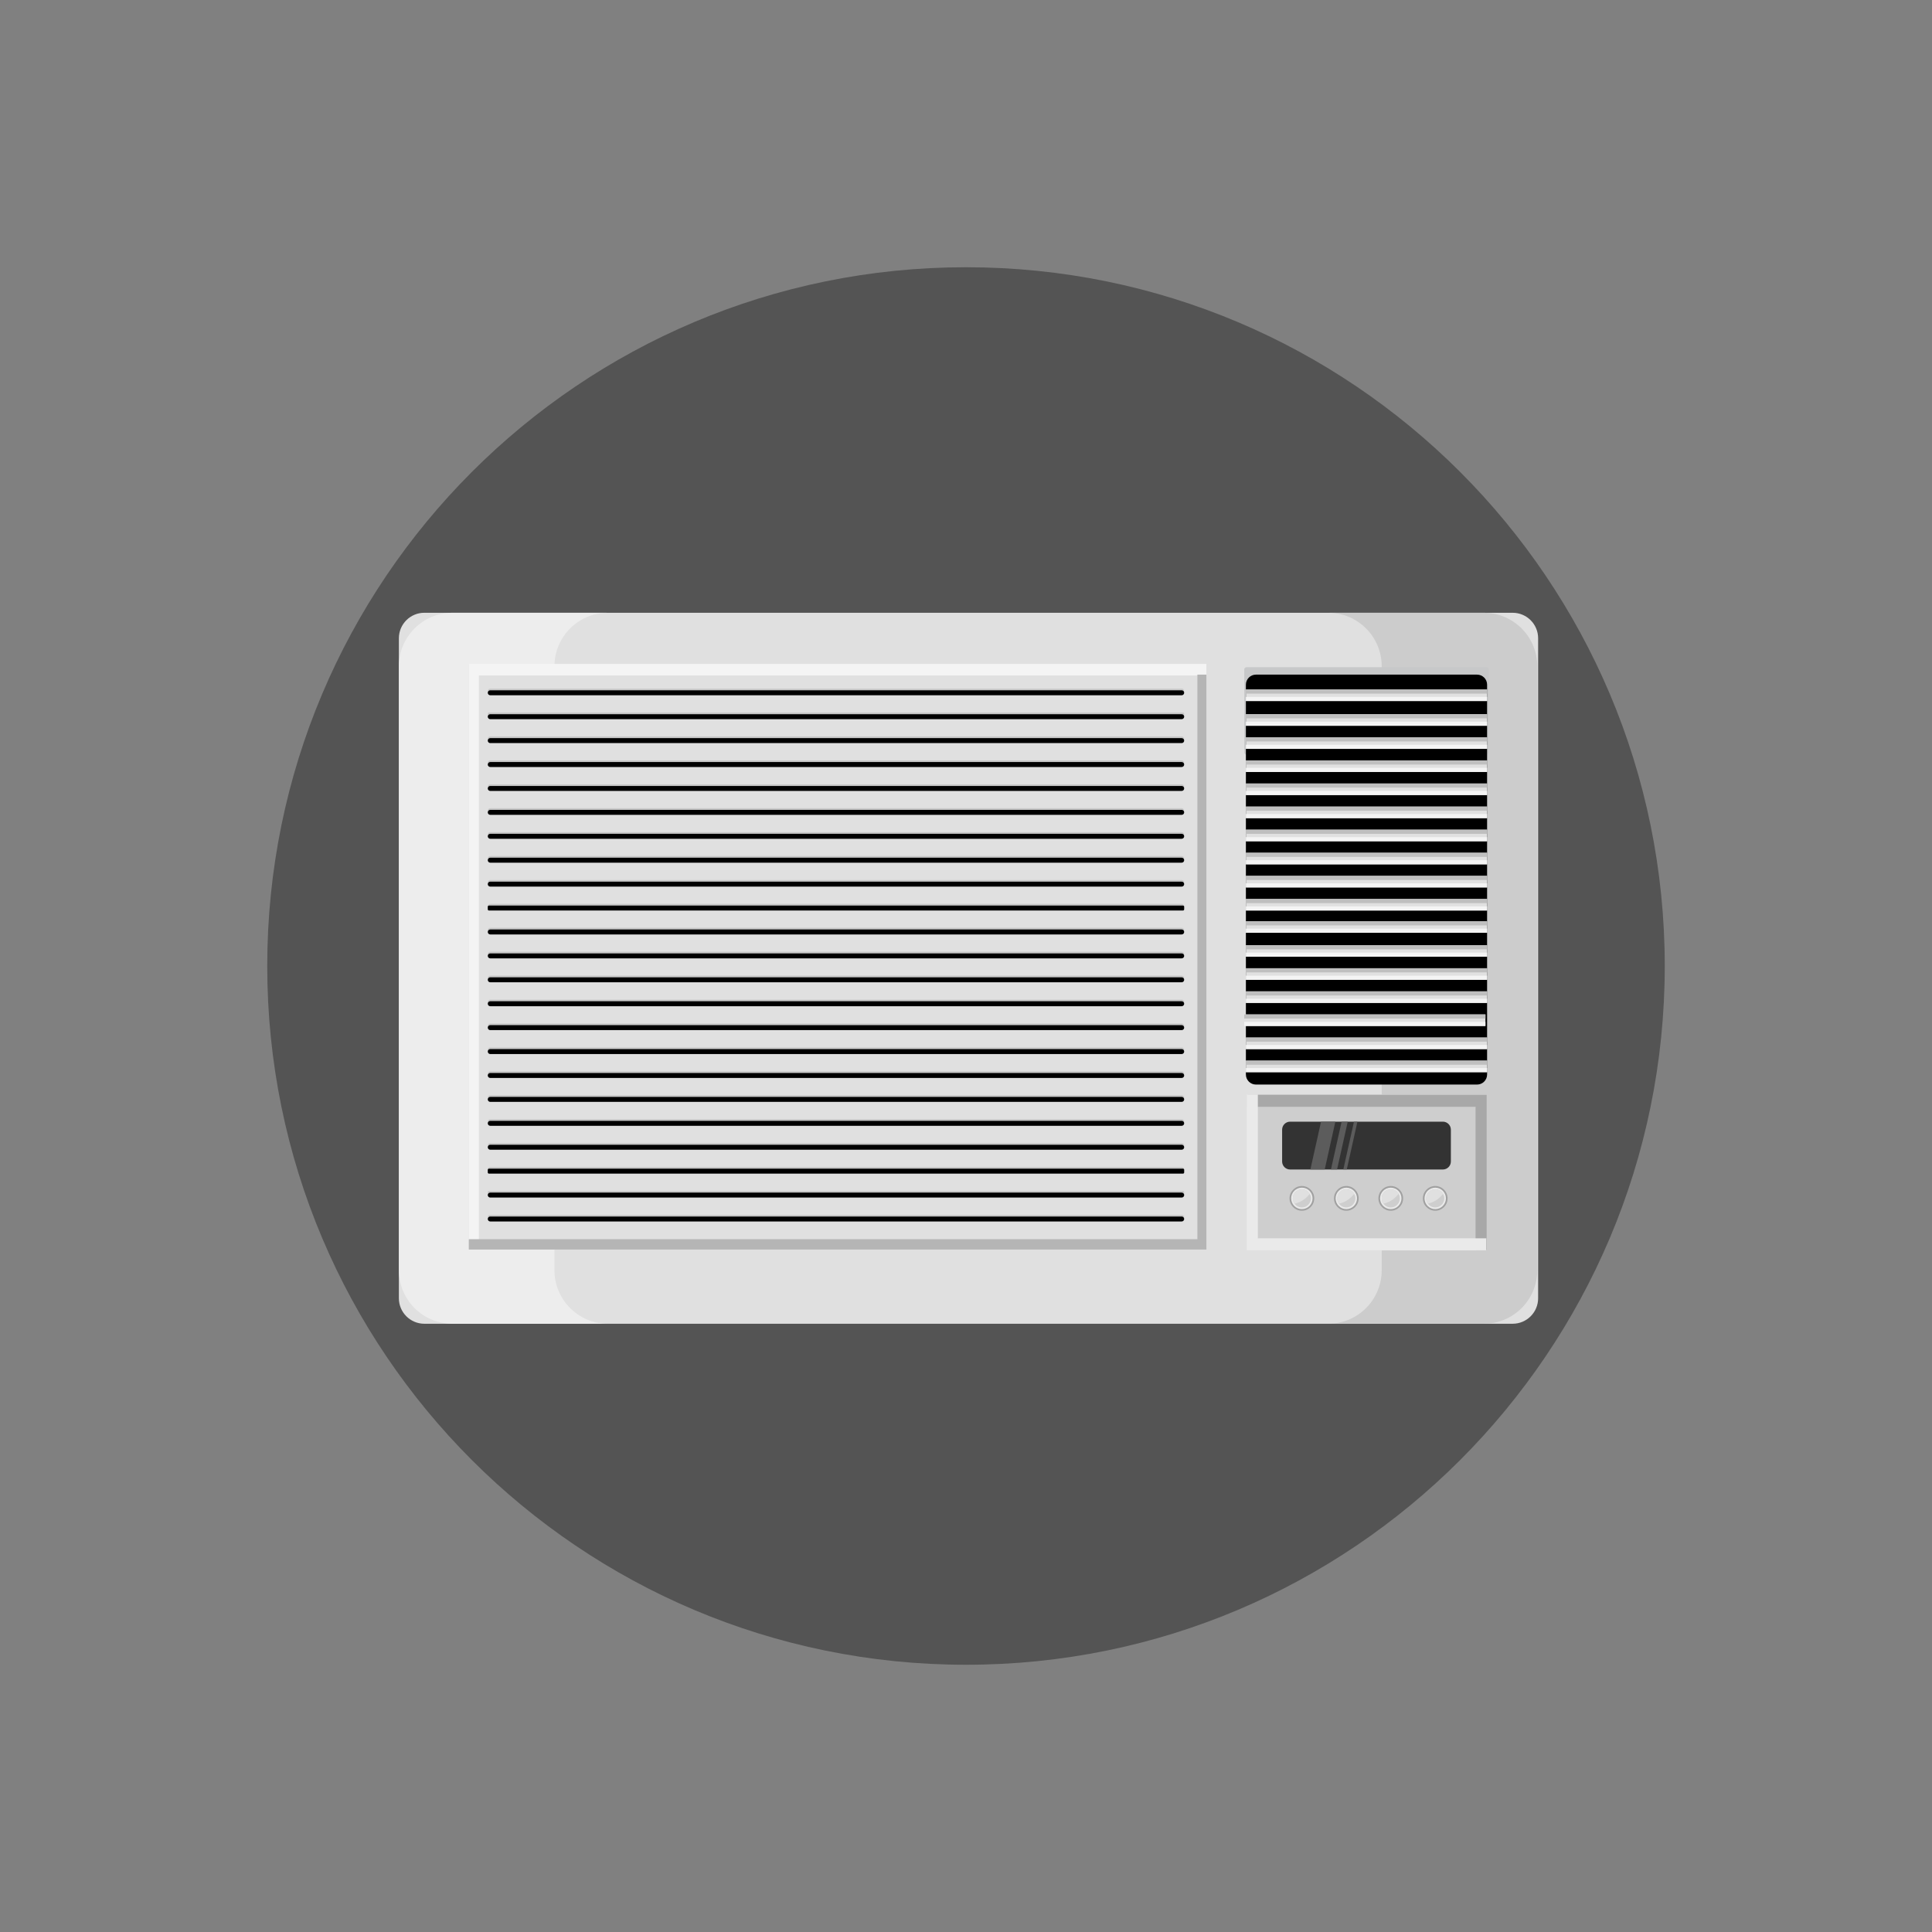 <?xml version="1.0" encoding="UTF-8"?>
<svg xmlns="http://www.w3.org/2000/svg" xmlns:xlink="http://www.w3.org/1999/xlink" width="500" zoomAndPan="magnify" viewBox="0 0 375 375" height="500" preserveAspectRatio="xMidYMid meet" version="1.0">
  <rect x="0" y="0" width="375" height="375" fill="#808080" stroke="none"/>
  <defs>
    <clipPath id="23e7f65a26">
      <path d="M 51.871 51.871 L 323.129 51.871 L 323.129 323.129 L 51.871 323.129 Z M 51.871 51.871 " clip-rule="nonzero"></path>
    </clipPath>
    <clipPath id="8e6fa41dc1">
      <path d="M 187.5 51.871 C 112.594 51.871 51.871 112.594 51.871 187.5 C 51.871 262.406 112.594 323.129 187.5 323.129 C 262.406 323.129 323.129 262.406 323.129 187.5 C 323.129 112.594 262.406 51.871 187.5 51.871 Z M 187.5 51.871 " clip-rule="nonzero"></path>
    </clipPath>
    <clipPath id="c8756883a7">
      <path d="M 77.422 118.938 L 298.551 118.938 L 298.551 256.938 L 77.422 256.938 Z M 77.422 118.938 " clip-rule="nonzero"></path>
    </clipPath>
    <clipPath id="37315c215f">
      <path d="M 77.422 118.938 L 118 118.938 L 118 256.938 L 77.422 256.938 Z M 77.422 118.938 " clip-rule="nonzero"></path>
    </clipPath>
    <clipPath id="a12ca1cb9e">
      <path d="M 257.758 118.938 L 298.41 118.938 L 298.41 256.938 L 257.758 256.938 Z M 257.758 118.938 " clip-rule="nonzero"></path>
    </clipPath>
    <clipPath id="a00fd16926">
      <path d="M 254.324 217.672 L 259.227 217.672 L 259.227 227 L 254.324 227 Z M 254.324 217.672 " clip-rule="nonzero"></path>
    </clipPath>
    <clipPath id="2ef86aedc3">
      <path d="M 257.125 227 L 254.344 227 L 256.414 217.715 L 259.195 217.715 L 257.125 227 " clip-rule="nonzero"></path>
    </clipPath>
  </defs>
  <g clip-path="url(#23e7f65a26)">
    <g clip-path="url(#8e6fa41dc1)">
      <path fill="#545454" d="M 51.871 51.871 L 323.129 51.871 L 323.129 323.129 L 51.871 323.129 Z M 51.871 51.871 " fill-opacity="1" fill-rule="nonzero"></path>
    </g>
  </g>
  <g clip-path="url(#c8756883a7)">
    <path fill="#e0e0e0" d="M 293.605 256.938 L 82.363 256.938 C 79.633 256.938 77.422 254.719 77.422 251.984 L 77.422 123.891 C 77.422 121.156 79.633 118.938 82.363 118.938 L 293.605 118.938 C 296.336 118.938 298.551 121.156 298.551 123.891 L 298.551 251.984 C 298.551 254.719 296.336 256.938 293.605 256.938 " fill-opacity="1" fill-rule="nonzero"></path>
  </g>
  <g clip-path="url(#37315c215f)">
    <path fill="#ededed" d="M 117.996 256.938 L 87.797 256.938 C 82.066 256.938 77.422 252.281 77.422 246.539 L 77.422 129.336 C 77.422 123.594 82.066 118.938 87.797 118.938 L 117.996 118.938 C 112.266 118.938 107.617 123.594 107.617 129.336 L 107.617 246.539 C 107.617 252.281 112.266 256.938 117.996 256.938 " fill-opacity="1" fill-rule="nonzero"></path>
  </g>
  <g clip-path="url(#a12ca1cb9e)">
    <path fill="#cccccc" d="M 298.391 129.336 L 298.391 246.539 C 298.391 252.281 293.742 256.938 288.012 256.938 L 257.816 256.938 C 263.547 256.938 268.191 252.281 268.191 246.539 L 268.191 129.336 C 268.191 123.594 263.547 118.938 257.816 118.938 L 288.012 118.938 C 293.742 118.938 298.391 123.594 298.391 129.336 " fill-opacity="1" fill-rule="nonzero"></path>
  </g>
  <path fill="#e0e0e0" d="M 234.16 128.863 L 234.16 242.531 L 91 242.531 L 91 128.863 L 234.16 128.863 " fill-opacity="1" fill-rule="nonzero"></path>
  <path fill="#f4f4f4" d="M 234.16 128.863 L 234.16 131.105 L 92.949 131.105 L 92.949 240.688 L 91 240.688 L 91 128.863 L 234.16 128.863 " fill-opacity="1" fill-rule="nonzero"></path>
  <path fill="#b5b5b5" d="M 234.16 130.945 L 234.16 242.531 L 91 242.531 L 91 240.527 L 232.414 240.527 L 232.414 130.945 L 234.16 130.945 " fill-opacity="1" fill-rule="nonzero"></path>
  <path fill="#c6c6c6" d="M 229.367 134.629 L 95.156 134.629 C 94.891 134.629 94.676 134.41 94.676 134.148 C 94.676 133.883 94.891 133.668 95.156 133.668 L 229.367 133.668 C 229.629 133.668 229.848 133.883 229.848 134.148 C 229.848 134.41 229.629 134.629 229.367 134.629 " fill-opacity="1" fill-rule="nonzero"></path>
  <path fill="#000000" d="M 229.367 134.949 L 95.156 134.949 C 94.891 134.949 94.676 134.73 94.676 134.469 C 94.676 134.203 94.891 133.988 95.156 133.988 L 229.367 133.988 C 229.629 133.988 229.848 134.203 229.848 134.469 C 229.848 134.73 229.629 134.949 229.367 134.949 " fill-opacity="1" fill-rule="nonzero"></path>
  <path fill="#c6c6c6" d="M 229.617 139.27 L 94.906 139.27 C 94.777 139.27 94.676 139.168 94.676 139.043 L 94.676 138.539 C 94.676 138.414 94.777 138.309 94.906 138.309 L 229.617 138.309 C 229.742 138.309 229.848 138.414 229.848 138.539 L 229.848 139.043 C 229.848 139.168 229.742 139.27 229.617 139.27 " fill-opacity="1" fill-rule="nonzero"></path>
  <path fill="#000000" d="M 229.367 139.59 L 95.156 139.59 C 94.891 139.59 94.676 139.375 94.676 139.109 C 94.676 138.848 94.891 138.629 95.156 138.629 L 229.367 138.629 C 229.629 138.629 229.848 138.848 229.848 139.109 C 229.848 139.375 229.629 139.59 229.367 139.59 " fill-opacity="1" fill-rule="nonzero"></path>
  <path fill="#c6c6c6" d="M 229.367 143.914 L 95.156 143.914 C 94.891 143.914 94.676 143.695 94.676 143.434 C 94.676 143.168 94.891 142.953 95.156 142.953 L 229.367 142.953 C 229.629 142.953 229.848 143.168 229.848 143.434 C 229.848 143.695 229.629 143.914 229.367 143.914 " fill-opacity="1" fill-rule="nonzero"></path>
  <path fill="#000000" d="M 229.367 144.234 L 95.156 144.234 C 94.891 144.234 94.676 144.016 94.676 143.754 C 94.676 143.488 94.891 143.273 95.156 143.273 L 229.367 143.273 C 229.629 143.273 229.848 143.488 229.848 143.754 C 229.848 144.016 229.629 144.234 229.367 144.234 " fill-opacity="1" fill-rule="nonzero"></path>
  <path fill="#c6c6c6" d="M 229.367 148.555 L 95.156 148.555 C 94.891 148.555 94.676 148.34 94.676 148.074 C 94.676 147.812 94.891 147.594 95.156 147.594 L 229.367 147.594 C 229.629 147.594 229.848 147.812 229.848 148.074 C 229.848 148.34 229.629 148.555 229.367 148.555 " fill-opacity="1" fill-rule="nonzero"></path>
  <path fill="#000000" d="M 229.367 148.875 L 95.156 148.875 C 94.891 148.875 94.676 148.66 94.676 148.395 C 94.676 148.133 94.891 147.914 95.156 147.914 L 229.367 147.914 C 229.629 147.914 229.848 148.133 229.848 148.395 C 229.848 148.66 229.629 148.875 229.367 148.875 " fill-opacity="1" fill-rule="nonzero"></path>
  <path fill="#c6c6c6" d="M 229.367 153.199 L 95.156 153.199 C 94.891 153.199 94.676 152.984 94.676 152.719 C 94.676 152.453 94.891 152.238 95.156 152.238 L 229.367 152.238 C 229.629 152.238 229.848 152.453 229.848 152.719 C 229.848 152.984 229.629 153.199 229.367 153.199 " fill-opacity="1" fill-rule="nonzero"></path>
  <path fill="#000000" d="M 229.367 153.52 L 95.156 153.52 C 94.891 153.52 94.676 153.305 94.676 153.039 C 94.676 152.773 94.891 152.559 95.156 152.559 L 229.367 152.559 C 229.629 152.559 229.848 152.773 229.848 153.039 C 229.848 153.305 229.629 153.52 229.367 153.52 " fill-opacity="1" fill-rule="nonzero"></path>
  <path fill="#c6c6c6" d="M 229.367 157.84 L 95.156 157.84 C 94.891 157.84 94.676 157.625 94.676 157.359 C 94.676 157.098 94.891 156.879 95.156 156.879 L 229.367 156.879 C 229.629 156.879 229.848 157.098 229.848 157.359 C 229.848 157.625 229.629 157.84 229.367 157.84 " fill-opacity="1" fill-rule="nonzero"></path>
  <path fill="#000000" d="M 229.367 158.16 L 95.156 158.16 C 94.891 158.16 94.676 157.945 94.676 157.68 C 94.676 157.418 94.891 157.199 95.156 157.199 L 229.367 157.199 C 229.629 157.199 229.848 157.418 229.848 157.68 C 229.848 157.945 229.629 158.16 229.367 158.16 " fill-opacity="1" fill-rule="nonzero"></path>
  <path fill="#c6c6c6" d="M 229.367 162.484 L 95.156 162.484 C 94.891 162.484 94.676 162.27 94.676 162.004 C 94.676 161.738 94.891 161.523 95.156 161.523 L 229.367 161.523 C 229.629 161.523 229.848 161.738 229.848 162.004 C 229.848 162.27 229.629 162.484 229.367 162.484 " fill-opacity="1" fill-rule="nonzero"></path>
  <path fill="#000000" d="M 229.367 162.805 L 95.156 162.805 C 94.891 162.805 94.676 162.586 94.676 162.324 C 94.676 162.059 94.891 161.844 95.156 161.844 L 229.367 161.844 C 229.629 161.844 229.848 162.059 229.848 162.324 C 229.848 162.586 229.629 162.805 229.367 162.805 " fill-opacity="1" fill-rule="nonzero"></path>
  <path fill="#c6c6c6" d="M 229.367 167.125 L 95.156 167.125 C 94.891 167.125 94.676 166.91 94.676 166.645 C 94.676 166.383 94.891 166.164 95.156 166.164 L 229.367 166.164 C 229.629 166.164 229.848 166.383 229.848 166.645 C 229.848 166.91 229.629 167.125 229.367 167.125 " fill-opacity="1" fill-rule="nonzero"></path>
  <path fill="#000000" d="M 229.367 167.445 L 95.156 167.445 C 94.891 167.445 94.676 167.23 94.676 166.965 C 94.676 166.703 94.891 166.484 95.156 166.484 L 229.367 166.484 C 229.629 166.484 229.848 166.703 229.848 166.965 C 229.848 167.23 229.629 167.445 229.367 167.445 " fill-opacity="1" fill-rule="nonzero"></path>
  <path fill="#c6c6c6" d="M 229.367 171.77 L 95.156 171.77 C 94.891 171.77 94.676 171.555 94.676 171.289 C 94.676 171.023 94.891 170.809 95.156 170.809 L 229.367 170.809 C 229.629 170.809 229.848 171.023 229.848 171.289 C 229.848 171.555 229.629 171.77 229.367 171.77 " fill-opacity="1" fill-rule="nonzero"></path>
  <path fill="#000000" d="M 229.367 172.09 L 95.156 172.09 C 94.891 172.09 94.676 171.875 94.676 171.609 C 94.676 171.344 94.891 171.129 95.156 171.129 L 229.367 171.129 C 229.629 171.129 229.848 171.344 229.848 171.609 C 229.848 171.875 229.629 172.09 229.367 172.09 " fill-opacity="1" fill-rule="nonzero"></path>
  <path fill="#c6c6c6" d="M 229.367 176.41 L 95.156 176.41 C 94.891 176.41 94.676 176.195 94.676 175.93 C 94.676 175.668 94.891 175.453 95.156 175.453 L 229.367 175.453 C 229.629 175.453 229.848 175.668 229.848 175.93 C 229.848 176.195 229.629 176.41 229.367 176.41 " fill-opacity="1" fill-rule="nonzero"></path>
  <path fill="#000000" d="M 229.617 176.73 L 94.906 176.73 C 94.777 176.73 94.676 176.629 94.676 176.504 L 94.676 176 C 94.676 175.875 94.777 175.773 94.906 175.773 L 229.617 175.773 C 229.742 175.773 229.848 175.875 229.848 176 L 229.848 176.504 C 229.848 176.629 229.742 176.73 229.617 176.73 " fill-opacity="1" fill-rule="nonzero"></path>
  <path fill="#c6c6c6" d="M 229.367 181.055 L 95.156 181.055 C 94.891 181.055 94.676 180.84 94.676 180.574 C 94.676 180.309 94.891 180.094 95.156 180.094 L 229.367 180.094 C 229.629 180.094 229.848 180.309 229.848 180.574 C 229.848 180.84 229.629 181.055 229.367 181.055 " fill-opacity="1" fill-rule="nonzero"></path>
  <path fill="#000000" d="M 229.367 181.375 L 95.156 181.375 C 94.891 181.375 94.676 181.16 94.676 180.895 C 94.676 180.629 94.891 180.414 95.156 180.414 L 229.367 180.414 C 229.629 180.414 229.848 180.629 229.848 180.895 C 229.848 181.16 229.629 181.375 229.367 181.375 " fill-opacity="1" fill-rule="nonzero"></path>
  <path fill="#c6c6c6" d="M 229.367 185.695 L 95.156 185.695 C 94.891 185.695 94.676 185.48 94.676 185.219 C 94.676 184.953 94.891 184.738 95.156 184.738 L 229.367 184.738 C 229.629 184.738 229.848 184.953 229.848 185.219 C 229.848 185.48 229.629 185.695 229.367 185.695 " fill-opacity="1" fill-rule="nonzero"></path>
  <path fill="#000000" d="M 229.367 186.016 L 95.156 186.016 C 94.891 186.016 94.676 185.801 94.676 185.535 C 94.676 185.273 94.891 185.059 95.156 185.059 L 229.367 185.059 C 229.629 185.059 229.848 185.273 229.848 185.535 C 229.848 185.801 229.629 186.016 229.367 186.016 " fill-opacity="1" fill-rule="nonzero"></path>
  <path fill="#c6c6c6" d="M 229.367 190.34 L 95.156 190.34 C 94.891 190.34 94.676 190.125 94.676 189.859 C 94.676 189.598 94.891 189.379 95.156 189.379 L 229.367 189.379 C 229.629 189.379 229.848 189.598 229.848 189.859 C 229.848 190.125 229.629 190.34 229.367 190.34 " fill-opacity="1" fill-rule="nonzero"></path>
  <path fill="#000000" d="M 229.367 190.66 L 95.156 190.66 C 94.891 190.66 94.676 190.445 94.676 190.18 C 94.676 189.914 94.891 189.699 95.156 189.699 L 229.367 189.699 C 229.629 189.699 229.848 189.914 229.848 190.18 C 229.848 190.445 229.629 190.66 229.367 190.66 " fill-opacity="1" fill-rule="nonzero"></path>
  <path fill="#c6c6c6" d="M 229.367 194.984 L 95.156 194.984 C 94.891 194.984 94.676 194.766 94.676 194.504 C 94.676 194.238 94.891 194.023 95.156 194.023 L 229.367 194.023 C 229.629 194.023 229.848 194.238 229.848 194.504 C 229.848 194.766 229.629 194.984 229.367 194.984 " fill-opacity="1" fill-rule="nonzero"></path>
  <path fill="#000000" d="M 229.367 195.305 L 95.156 195.305 C 94.891 195.305 94.676 195.086 94.676 194.824 C 94.676 194.559 94.891 194.344 95.156 194.344 L 229.367 194.344 C 229.629 194.344 229.848 194.559 229.848 194.824 C 229.848 195.086 229.629 195.305 229.367 195.305 " fill-opacity="1" fill-rule="nonzero"></path>
  <path fill="#c6c6c6" d="M 229.367 199.625 L 95.156 199.625 C 94.891 199.625 94.676 199.41 94.676 199.145 C 94.676 198.883 94.891 198.664 95.156 198.664 L 229.367 198.664 C 229.629 198.664 229.848 198.883 229.848 199.145 C 229.848 199.41 229.629 199.625 229.367 199.625 " fill-opacity="1" fill-rule="nonzero"></path>
  <path fill="#000000" d="M 229.367 199.945 L 95.156 199.945 C 94.891 199.945 94.676 199.73 94.676 199.465 C 94.676 199.203 94.891 198.984 95.156 198.984 L 229.367 198.984 C 229.629 198.984 229.848 199.203 229.848 199.465 C 229.848 199.73 229.629 199.945 229.367 199.945 " fill-opacity="1" fill-rule="nonzero"></path>
  <path fill="#c6c6c6" d="M 229.367 204.27 L 95.156 204.27 C 94.891 204.27 94.676 204.051 94.676 203.789 C 94.676 203.523 94.891 203.309 95.156 203.309 L 229.367 203.309 C 229.629 203.309 229.848 203.523 229.848 203.789 C 229.848 204.051 229.629 204.27 229.367 204.27 " fill-opacity="1" fill-rule="nonzero"></path>
  <path fill="#000000" d="M 229.367 204.59 L 95.156 204.59 C 94.891 204.59 94.676 204.371 94.676 204.109 C 94.676 203.844 94.891 203.629 95.156 203.629 L 229.367 203.629 C 229.629 203.629 229.848 203.844 229.848 204.109 C 229.848 204.371 229.629 204.59 229.367 204.59 " fill-opacity="1" fill-rule="nonzero"></path>
  <path fill="#c6c6c6" d="M 229.367 208.91 L 95.156 208.91 C 94.891 208.91 94.676 208.695 94.676 208.43 C 94.676 208.164 94.891 207.949 95.156 207.949 L 229.367 207.949 C 229.629 207.949 229.848 208.164 229.848 208.43 C 229.848 208.695 229.629 208.91 229.367 208.91 " fill-opacity="1" fill-rule="nonzero"></path>
  <path fill="#000000" d="M 229.367 209.23 L 95.156 209.23 C 94.891 209.23 94.676 209.016 94.676 208.75 C 94.676 208.488 94.891 208.27 95.156 208.27 L 229.367 208.27 C 229.629 208.27 229.848 208.488 229.848 208.75 C 229.848 209.016 229.629 209.23 229.367 209.23 " fill-opacity="1" fill-rule="nonzero"></path>
  <path fill="#c6c6c6" d="M 229.367 213.555 L 95.156 213.555 C 94.891 213.555 94.676 213.336 94.676 213.074 C 94.676 212.809 94.891 212.594 95.156 212.594 L 229.367 212.594 C 229.629 212.594 229.848 212.809 229.848 213.074 C 229.848 213.336 229.629 213.555 229.367 213.555 " fill-opacity="1" fill-rule="nonzero"></path>
  <path fill="#000000" d="M 229.367 213.875 L 95.156 213.875 C 94.891 213.875 94.676 213.656 94.676 213.395 C 94.676 213.129 94.891 212.914 95.156 212.914 L 229.367 212.914 C 229.629 212.914 229.848 213.129 229.848 213.395 C 229.848 213.656 229.629 213.875 229.367 213.875 " fill-opacity="1" fill-rule="nonzero"></path>
  <path fill="#c6c6c6" d="M 229.367 218.195 L 95.156 218.195 C 94.891 218.195 94.676 217.98 94.676 217.715 C 94.676 217.453 94.891 217.234 95.156 217.234 L 229.367 217.234 C 229.629 217.234 229.848 217.453 229.848 217.715 C 229.848 217.98 229.629 218.195 229.367 218.195 " fill-opacity="1" fill-rule="nonzero"></path>
  <path fill="#000000" d="M 229.367 218.516 L 95.156 218.516 C 94.891 218.516 94.676 218.301 94.676 218.035 C 94.676 217.773 94.891 217.555 95.156 217.555 L 229.367 217.555 C 229.629 217.555 229.848 217.773 229.848 218.035 C 229.848 218.301 229.629 218.516 229.367 218.516 " fill-opacity="1" fill-rule="nonzero"></path>
  <path fill="#c6c6c6" d="M 229.367 222.84 L 95.156 222.84 C 94.891 222.84 94.676 222.621 94.676 222.359 C 94.676 222.094 94.891 221.879 95.156 221.879 L 229.367 221.879 C 229.629 221.879 229.848 222.094 229.848 222.359 C 229.848 222.621 229.629 222.84 229.367 222.84 " fill-opacity="1" fill-rule="nonzero"></path>
  <path fill="#000000" d="M 229.367 223.16 L 95.156 223.16 C 94.891 223.16 94.676 222.941 94.676 222.68 C 94.676 222.414 94.891 222.199 95.156 222.199 L 229.367 222.199 C 229.629 222.199 229.848 222.414 229.848 222.68 C 229.848 222.941 229.629 223.16 229.367 223.16 " fill-opacity="1" fill-rule="nonzero"></path>
  <path fill="#c6c6c6" d="M 229.367 227.48 L 95.156 227.48 C 94.891 227.48 94.676 227.266 94.676 227 C 94.676 226.738 94.891 226.52 95.156 226.52 L 229.367 226.52 C 229.629 226.52 229.848 226.738 229.848 227 C 229.848 227.266 229.629 227.48 229.367 227.48 " fill-opacity="1" fill-rule="nonzero"></path>
  <path fill="#000000" d="M 229.617 227.801 L 94.906 227.801 C 94.777 227.801 94.676 227.699 94.676 227.574 L 94.676 227.07 C 94.676 226.945 94.777 226.84 94.906 226.84 L 229.617 226.84 C 229.742 226.84 229.848 226.945 229.848 227.07 L 229.848 227.574 C 229.848 227.699 229.742 227.801 229.617 227.801 " fill-opacity="1" fill-rule="nonzero"></path>
  <path fill="#c6c6c6" d="M 229.617 232.125 L 94.906 232.125 C 94.777 232.125 94.676 232.02 94.676 231.895 L 94.676 231.391 C 94.676 231.266 94.777 231.164 94.906 231.164 L 229.617 231.164 C 229.742 231.164 229.848 231.266 229.848 231.391 L 229.848 231.895 C 229.848 232.02 229.742 232.125 229.617 232.125 " fill-opacity="1" fill-rule="nonzero"></path>
  <path fill="#000000" d="M 229.367 232.445 L 95.156 232.445 C 94.891 232.445 94.676 232.227 94.676 231.965 C 94.676 231.699 94.891 231.484 95.156 231.484 L 229.367 231.484 C 229.629 231.484 229.848 231.699 229.848 231.965 C 229.848 232.227 229.629 232.445 229.367 232.445 " fill-opacity="1" fill-rule="nonzero"></path>
  <path fill="#c6c6c6" d="M 229.367 236.766 L 95.156 236.766 C 94.891 236.766 94.676 236.551 94.676 236.285 C 94.676 236.023 94.891 235.805 95.156 235.805 L 229.367 235.805 C 229.629 235.805 229.848 236.023 229.848 236.285 C 229.848 236.551 229.629 236.766 229.367 236.766 " fill-opacity="1" fill-rule="nonzero"></path>
  <path fill="#000000" d="M 229.367 237.086 L 95.156 237.086 C 94.891 237.086 94.676 236.871 94.676 236.605 C 94.676 236.344 94.891 236.125 95.156 236.125 L 229.367 236.125 C 229.629 236.125 229.848 236.344 229.848 236.605 C 229.848 236.871 229.629 237.086 229.367 237.086 " fill-opacity="1" fill-rule="nonzero"></path>
  <path fill="#c7c8c9" d="M 288.531 146.473 L 241.941 146.473 C 241.703 146.473 241.512 146.281 241.512 146.043 L 241.512 129.934 C 241.512 129.699 241.703 129.504 241.941 129.504 L 288.531 129.504 C 288.77 129.504 288.965 129.699 288.965 129.934 L 288.965 146.043 C 288.965 146.281 288.77 146.473 288.531 146.473 " fill-opacity="1" fill-rule="nonzero"></path>
  <path fill="#000000" d="M 288.645 132.891 L 288.645 208.566 C 288.645 209.637 287.77 210.512 286.699 210.512 L 243.773 210.512 C 242.703 210.512 241.828 209.637 241.828 208.566 L 241.828 132.891 C 241.828 131.82 242.703 130.945 243.773 130.945 L 286.699 130.945 C 287.77 130.945 288.645 131.82 288.645 132.891 " fill-opacity="1" fill-rule="nonzero"></path>
  <path fill="#e0e0e0" d="M 288.645 138.629 L 288.645 140.871 L 241.828 140.871 L 241.828 138.629 L 288.645 138.629 " fill-opacity="1" fill-rule="nonzero"></path>
  <path fill="#f4f4f4" d="M 288.645 140.07 L 288.645 140.871 L 241.828 140.871 L 241.828 140.07 L 288.645 140.07 " fill-opacity="1" fill-rule="nonzero"></path>
  <path fill="#bfbfbf" d="M 288.645 138.629 L 288.645 139.43 L 241.828 139.43 L 241.828 138.629 L 288.645 138.629 " fill-opacity="1" fill-rule="nonzero"></path>
  <path fill="#e0e0e0" d="M 288.645 133.828 L 288.645 136.07 L 241.828 136.07 L 241.828 133.828 L 288.645 133.828 " fill-opacity="1" fill-rule="nonzero"></path>
  <path fill="#f4f4f4" d="M 288.645 135.27 L 288.645 136.07 L 241.828 136.07 L 241.828 135.27 L 288.645 135.27 " fill-opacity="1" fill-rule="nonzero"></path>
  <path fill="#bfbfbf" d="M 288.645 133.828 L 288.645 134.629 L 241.828 134.629 L 241.828 133.828 L 288.645 133.828 " fill-opacity="1" fill-rule="nonzero"></path>
  <path fill="#e0e0e0" d="M 288.645 143.113 L 288.645 145.355 L 241.828 145.355 L 241.828 143.113 L 288.645 143.113 " fill-opacity="1" fill-rule="nonzero"></path>
  <path fill="#f4f4f4" d="M 288.645 144.555 L 288.645 145.355 L 241.828 145.355 L 241.828 144.555 L 288.645 144.555 " fill-opacity="1" fill-rule="nonzero"></path>
  <path fill="#bfbfbf" d="M 288.645 143.113 L 288.645 143.914 L 241.828 143.914 L 241.828 143.113 L 288.645 143.113 " fill-opacity="1" fill-rule="nonzero"></path>
  <path fill="#e0e0e0" d="M 288.645 147.594 L 288.645 149.836 L 241.828 149.836 L 241.828 147.594 L 288.645 147.594 " fill-opacity="1" fill-rule="nonzero"></path>
  <path fill="#f4f4f4" d="M 288.645 149.035 L 288.645 149.836 L 241.828 149.836 L 241.828 149.035 L 288.645 149.035 " fill-opacity="1" fill-rule="nonzero"></path>
  <path fill="#bfbfbf" d="M 288.645 147.594 L 288.645 148.395 L 241.828 148.395 L 241.828 147.594 L 288.645 147.594 " fill-opacity="1" fill-rule="nonzero"></path>
  <path fill="#e0e0e0" d="M 288.645 156.559 L 288.645 158.801 L 241.828 158.801 L 241.828 156.559 L 288.645 156.559 " fill-opacity="1" fill-rule="nonzero"></path>
  <path fill="#f4f4f4" d="M 288.645 158 L 288.645 158.801 L 241.828 158.801 L 241.828 158 L 288.645 158 " fill-opacity="1" fill-rule="nonzero"></path>
  <path fill="#bfbfbf" d="M 288.645 156.559 L 288.645 157.359 L 241.828 157.359 L 241.828 156.559 L 288.645 156.559 " fill-opacity="1" fill-rule="nonzero"></path>
  <path fill="#e0e0e0" d="M 288.645 152.078 L 288.645 154.32 L 241.828 154.32 L 241.828 152.078 L 288.645 152.078 " fill-opacity="1" fill-rule="nonzero"></path>
  <path fill="#f4f4f4" d="M 288.645 153.52 L 288.645 154.32 L 241.828 154.32 L 241.828 153.52 L 288.645 153.52 " fill-opacity="1" fill-rule="nonzero"></path>
  <path fill="#bfbfbf" d="M 288.645 152.078 L 288.645 152.879 L 241.828 152.879 L 241.828 152.078 L 288.645 152.078 " fill-opacity="1" fill-rule="nonzero"></path>
  <path fill="#e0e0e0" d="M 288.645 165.523 L 288.645 167.766 L 241.828 167.766 L 241.828 165.523 L 288.645 165.523 " fill-opacity="1" fill-rule="nonzero"></path>
  <path fill="#f4f4f4" d="M 288.645 166.965 L 288.645 167.766 L 241.828 167.766 L 241.828 166.965 L 288.645 166.965 " fill-opacity="1" fill-rule="nonzero"></path>
  <path fill="#bfbfbf" d="M 288.645 165.523 L 288.645 166.324 L 241.828 166.324 L 241.828 165.523 L 288.645 165.523 " fill-opacity="1" fill-rule="nonzero"></path>
  <path fill="#e0e0e0" d="M 288.645 161.043 L 288.645 163.285 L 241.828 163.285 L 241.828 161.043 L 288.645 161.043 " fill-opacity="1" fill-rule="nonzero"></path>
  <path fill="#f4f4f4" d="M 288.645 162.484 L 288.645 163.285 L 241.828 163.285 L 241.828 162.484 L 288.645 162.484 " fill-opacity="1" fill-rule="nonzero"></path>
  <path fill="#bfbfbf" d="M 288.645 161.043 L 288.645 161.844 L 241.828 161.844 L 241.828 161.043 L 288.645 161.043 " fill-opacity="1" fill-rule="nonzero"></path>
  <path fill="#e0e0e0" d="M 288.645 174.492 L 288.645 176.73 L 241.828 176.73 L 241.828 174.492 L 288.645 174.492 " fill-opacity="1" fill-rule="nonzero"></path>
  <path fill="#f4f4f4" d="M 288.645 175.93 L 288.645 176.73 L 241.828 176.73 L 241.828 175.93 L 288.645 175.93 " fill-opacity="1" fill-rule="nonzero"></path>
  <path fill="#bfbfbf" d="M 288.645 174.492 L 288.645 175.293 L 241.828 175.293 L 241.828 174.492 L 288.645 174.492 " fill-opacity="1" fill-rule="nonzero"></path>
  <path fill="#e0e0e0" d="M 288.645 170.008 L 288.645 172.25 L 241.828 172.25 L 241.828 170.008 L 288.645 170.008 " fill-opacity="1" fill-rule="nonzero"></path>
  <path fill="#f4f4f4" d="M 288.645 171.449 L 288.645 172.25 L 241.828 172.25 L 241.828 171.449 L 288.645 171.449 " fill-opacity="1" fill-rule="nonzero"></path>
  <path fill="#bfbfbf" d="M 288.645 170.008 L 288.645 170.809 L 241.828 170.809 L 241.828 170.008 L 288.645 170.008 " fill-opacity="1" fill-rule="nonzero"></path>
  <path fill="#e0e0e0" d="M 288.645 183.457 L 288.645 185.695 L 241.828 185.695 L 241.828 183.457 L 288.645 183.457 " fill-opacity="1" fill-rule="nonzero"></path>
  <path fill="#f4f4f4" d="M 288.645 184.898 L 288.645 185.695 L 241.828 185.695 L 241.828 184.898 L 288.645 184.898 " fill-opacity="1" fill-rule="nonzero"></path>
  <path fill="#bfbfbf" d="M 288.645 183.457 L 288.645 184.258 L 241.828 184.258 L 241.828 183.457 L 288.645 183.457 " fill-opacity="1" fill-rule="nonzero"></path>
  <path fill="#e0e0e0" d="M 288.645 178.812 L 288.645 181.055 L 241.828 181.055 L 241.828 178.812 L 288.645 178.812 " fill-opacity="1" fill-rule="nonzero"></path>
  <path fill="#f4f4f4" d="M 288.645 180.254 L 288.645 181.055 L 241.828 181.055 L 241.828 180.254 L 288.645 180.254 " fill-opacity="1" fill-rule="nonzero"></path>
  <path fill="#bfbfbf" d="M 288.645 178.812 L 288.645 179.613 L 241.828 179.613 L 241.828 178.812 L 288.645 178.812 " fill-opacity="1" fill-rule="nonzero"></path>
  <path fill="#e0e0e0" d="M 288.645 192.422 L 288.645 194.664 L 241.828 194.664 L 241.828 192.422 L 288.645 192.422 " fill-opacity="1" fill-rule="nonzero"></path>
  <path fill="#f4f4f4" d="M 288.645 193.863 L 288.645 194.664 L 241.828 194.664 L 241.828 193.863 L 288.645 193.863 " fill-opacity="1" fill-rule="nonzero"></path>
  <path fill="#bfbfbf" d="M 288.645 192.422 L 288.645 193.223 L 241.828 193.223 L 241.828 192.422 L 288.645 192.422 " fill-opacity="1" fill-rule="nonzero"></path>
  <path fill="#e0e0e0" d="M 288.645 187.938 L 288.645 190.18 L 241.828 190.18 L 241.828 187.938 L 288.645 187.938 " fill-opacity="1" fill-rule="nonzero"></path>
  <path fill="#f4f4f4" d="M 288.645 189.379 L 288.645 190.18 L 241.828 190.18 L 241.828 189.379 L 288.645 189.379 " fill-opacity="1" fill-rule="nonzero"></path>
  <path fill="#bfbfbf" d="M 288.645 187.938 L 288.645 188.738 L 241.828 188.738 L 241.828 187.938 L 288.645 187.938 " fill-opacity="1" fill-rule="nonzero"></path>
  <path fill="#e0e0e0" d="M 288.645 201.387 L 288.645 203.629 L 241.828 203.629 L 241.828 201.387 L 288.645 201.387 " fill-opacity="1" fill-rule="nonzero"></path>
  <path fill="#f4f4f4" d="M 288.645 202.828 L 288.645 203.629 L 241.828 203.629 L 241.828 202.828 L 288.645 202.828 " fill-opacity="1" fill-rule="nonzero"></path>
  <path fill="#bfbfbf" d="M 288.645 201.387 L 288.645 202.188 L 241.828 202.188 L 241.828 201.387 L 288.645 201.387 " fill-opacity="1" fill-rule="nonzero"></path>
  <path fill="#e0e0e0" d="M 288.645 205.867 L 288.645 208.109 L 241.828 208.109 L 241.828 205.867 L 288.645 205.867 " fill-opacity="1" fill-rule="nonzero"></path>
  <path fill="#f4f4f4" d="M 288.645 207.309 L 288.645 208.109 L 241.828 208.109 L 241.828 207.309 L 288.645 207.309 " fill-opacity="1" fill-rule="nonzero"></path>
  <path fill="#bfbfbf" d="M 288.645 205.867 L 288.645 206.668 L 241.828 206.668 L 241.828 205.867 L 288.645 205.867 " fill-opacity="1" fill-rule="nonzero"></path>
  <path fill="#e0e0e0" d="M 288.324 196.902 L 288.324 199.145 L 241.508 199.145 L 241.508 196.902 L 288.324 196.902 " fill-opacity="1" fill-rule="nonzero"></path>
  <path fill="#f4f4f4" d="M 288.324 198.344 L 288.324 199.145 L 241.508 199.145 L 241.508 198.344 L 288.324 198.344 " fill-opacity="1" fill-rule="nonzero"></path>
  <path fill="#bfbfbf" d="M 288.324 196.902 L 288.324 197.703 L 241.508 197.703 L 241.508 196.902 L 288.324 196.902 " fill-opacity="1" fill-rule="nonzero"></path>
  <path fill="#cecece" d="M 288.645 242.531 L 242.148 242.531 L 242.148 212.434 L 288.645 212.434 L 288.645 242.531 " fill-opacity="1" fill-rule="nonzero"></path>
  <path fill="#a8a8a8" d="M 288.562 212.512 L 288.562 242.609 L 286.406 242.609 L 286.406 214.832 L 242.07 214.832 L 242.07 212.512 L 288.562 212.512 " fill-opacity="1" fill-rule="nonzero"></path>
  <path fill="#eaeaea" d="M 288.484 240.355 L 288.484 242.691 L 241.988 242.691 L 241.988 212.434 L 244.145 212.434 L 244.145 240.355 L 288.484 240.355 " fill-opacity="1" fill-rule="nonzero"></path>
  <path fill="#333333" d="M 281.613 219.27 L 281.613 225.445 C 281.613 226.305 280.918 227 280.062 227 L 250.41 227 C 249.555 227 248.859 226.305 248.859 225.445 L 248.859 219.27 C 248.859 218.41 249.555 217.715 250.41 217.715 L 280.062 217.715 C 280.918 217.715 281.613 218.41 281.613 219.27 " fill-opacity="1" fill-rule="nonzero"></path>
  <path fill="#a0a0a0" d="M 255.09 232.605 C 255.09 233.93 254.016 235.004 252.695 235.004 C 251.371 235.004 250.297 233.93 250.297 232.605 C 250.297 231.277 251.371 230.203 252.695 230.203 C 254.016 230.203 255.09 231.277 255.09 232.605 " fill-opacity="1" fill-rule="nonzero"></path>
  <path fill="#eaeaea" d="M 254.77 232.605 C 254.77 233.754 253.84 234.688 252.695 234.688 C 251.547 234.688 250.617 233.754 250.617 232.605 C 250.617 231.453 251.547 230.523 252.695 230.523 C 253.84 230.523 254.77 231.453 254.77 232.605 " fill-opacity="1" fill-rule="nonzero"></path>
  <path fill="#cecece" d="M 254.449 232.605 C 254.449 233.578 253.664 234.363 252.695 234.363 C 252.105 234.363 251.586 234.078 251.266 233.633 C 251.059 233.344 250.938 232.988 250.938 232.605 C 250.938 231.629 251.723 230.844 252.695 230.844 C 253.344 230.844 253.91 231.195 254.215 231.723 C 254.363 231.98 254.449 232.281 254.449 232.605 " fill-opacity="1" fill-rule="nonzero"></path>
  <path fill="#e0e0e0" d="M 254.215 231.723 C 253.68 232.414 252.727 233.316 251.266 233.633 C 251.059 233.344 250.938 232.988 250.938 232.605 C 250.938 231.633 251.723 230.844 252.691 230.844 C 253.344 230.844 253.91 231.195 254.215 231.723 " fill-opacity="1" fill-rule="nonzero"></path>
  <path fill="#a0a0a0" d="M 263.719 232.605 C 263.719 233.93 262.645 235.004 261.32 235.004 C 259.996 235.004 258.926 233.93 258.926 232.605 C 258.926 231.277 259.996 230.203 261.32 230.203 C 262.645 230.203 263.719 231.277 263.719 232.605 " fill-opacity="1" fill-rule="nonzero"></path>
  <path fill="#eaeaea" d="M 263.398 232.605 C 263.398 233.754 262.469 234.688 261.32 234.688 C 260.176 234.688 259.242 233.754 259.242 232.605 C 259.242 231.453 260.176 230.523 261.32 230.523 C 262.469 230.523 263.398 231.453 263.398 232.605 " fill-opacity="1" fill-rule="nonzero"></path>
  <path fill="#cecece" d="M 263.078 232.605 C 263.078 233.578 262.293 234.363 261.32 234.363 C 260.734 234.363 260.211 234.078 259.895 233.633 C 259.688 233.344 259.566 232.988 259.566 232.605 C 259.566 231.629 260.352 230.844 261.32 230.844 C 261.973 230.844 262.539 231.195 262.844 231.723 C 262.992 231.98 263.078 232.281 263.078 232.605 " fill-opacity="1" fill-rule="nonzero"></path>
  <path fill="#e0e0e0" d="M 262.844 231.723 C 262.305 232.414 261.355 233.316 259.895 233.633 C 259.688 233.344 259.562 232.988 259.562 232.605 C 259.562 231.633 260.352 230.844 261.32 230.844 C 261.973 230.844 262.539 231.195 262.844 231.723 " fill-opacity="1" fill-rule="nonzero"></path>
  <path fill="#a0a0a0" d="M 272.344 232.605 C 272.344 233.93 271.273 235.004 269.949 235.004 C 268.625 235.004 267.551 233.93 267.551 232.605 C 267.551 231.277 268.625 230.203 269.949 230.203 C 271.273 230.203 272.344 231.277 272.344 232.605 " fill-opacity="1" fill-rule="nonzero"></path>
  <path fill="#eaeaea" d="M 272.027 232.605 C 272.027 233.754 271.098 234.688 269.949 234.688 C 268.801 234.688 267.871 233.754 267.871 232.605 C 267.871 231.453 268.801 230.523 269.949 230.523 C 271.098 230.523 272.027 231.453 272.027 232.605 " fill-opacity="1" fill-rule="nonzero"></path>
  <path fill="#cecece" d="M 271.707 232.605 C 271.707 233.578 270.922 234.363 269.949 234.363 C 269.359 234.363 268.84 234.078 268.523 233.633 C 268.316 233.344 268.191 232.988 268.191 232.605 C 268.191 231.629 268.98 230.844 269.949 230.844 C 270.602 230.844 271.168 231.195 271.473 231.723 C 271.621 231.98 271.707 232.281 271.707 232.605 " fill-opacity="1" fill-rule="nonzero"></path>
  <path fill="#e0e0e0" d="M 271.469 231.723 C 270.934 232.414 269.98 233.316 268.523 233.633 C 268.312 233.344 268.191 232.988 268.191 232.605 C 268.191 231.633 268.977 230.844 269.949 230.844 C 270.602 230.844 271.168 231.195 271.469 231.723 " fill-opacity="1" fill-rule="nonzero"></path>
  <path fill="#a0a0a0" d="M 280.973 232.605 C 280.973 233.93 279.902 235.004 278.578 235.004 C 277.254 235.004 276.18 233.93 276.18 232.605 C 276.18 231.277 277.254 230.203 278.578 230.203 C 279.902 230.203 280.973 231.277 280.973 232.605 " fill-opacity="1" fill-rule="nonzero"></path>
  <path fill="#eaeaea" d="M 280.656 232.605 C 280.656 233.754 279.723 234.688 278.578 234.688 C 277.43 234.688 276.5 233.754 276.5 232.605 C 276.5 231.453 277.43 230.523 278.578 230.523 C 279.723 230.523 280.656 231.453 280.656 232.605 " fill-opacity="1" fill-rule="nonzero"></path>
  <path fill="#cecece" d="M 280.336 232.605 C 280.336 233.578 279.551 234.363 278.578 234.363 C 277.988 234.363 277.469 234.078 277.148 233.633 C 276.941 233.344 276.82 232.988 276.82 232.605 C 276.82 231.629 277.605 230.844 278.578 230.844 C 279.227 230.844 279.793 231.195 280.098 231.723 C 280.25 231.98 280.336 232.281 280.336 232.605 " fill-opacity="1" fill-rule="nonzero"></path>
  <path fill="#e0e0e0" d="M 280.098 231.723 C 279.562 232.414 278.609 233.316 277.148 233.633 C 276.941 233.344 276.82 232.988 276.82 232.605 C 276.82 231.629 277.605 230.844 278.578 230.844 C 279.227 230.844 279.793 231.195 280.098 231.723 " fill-opacity="1" fill-rule="nonzero"></path>
  <g clip-path="url(#a00fd16926)">
    <g clip-path="url(#2ef86aedc3)">
      <path fill="#5c5c5c" d="M 254.344 217.715 L 259.195 217.715 L 259.195 227 L 254.344 227 " fill-opacity="1" fill-rule="nonzero"></path>
    </g>
  </g>
  <path fill="#5c5c5c" d="M 259.523 227 L 258.336 227 L 260.406 217.715 L 261.594 217.715 L 259.523 227 " fill-opacity="1" fill-rule="nonzero"></path>
  <path fill="#5c5c5c" d="M 261.406 227 L 260.734 227 L 262.805 217.715 L 263.477 217.715 L 261.406 227 " fill-opacity="1" fill-rule="nonzero"></path>
</svg>
